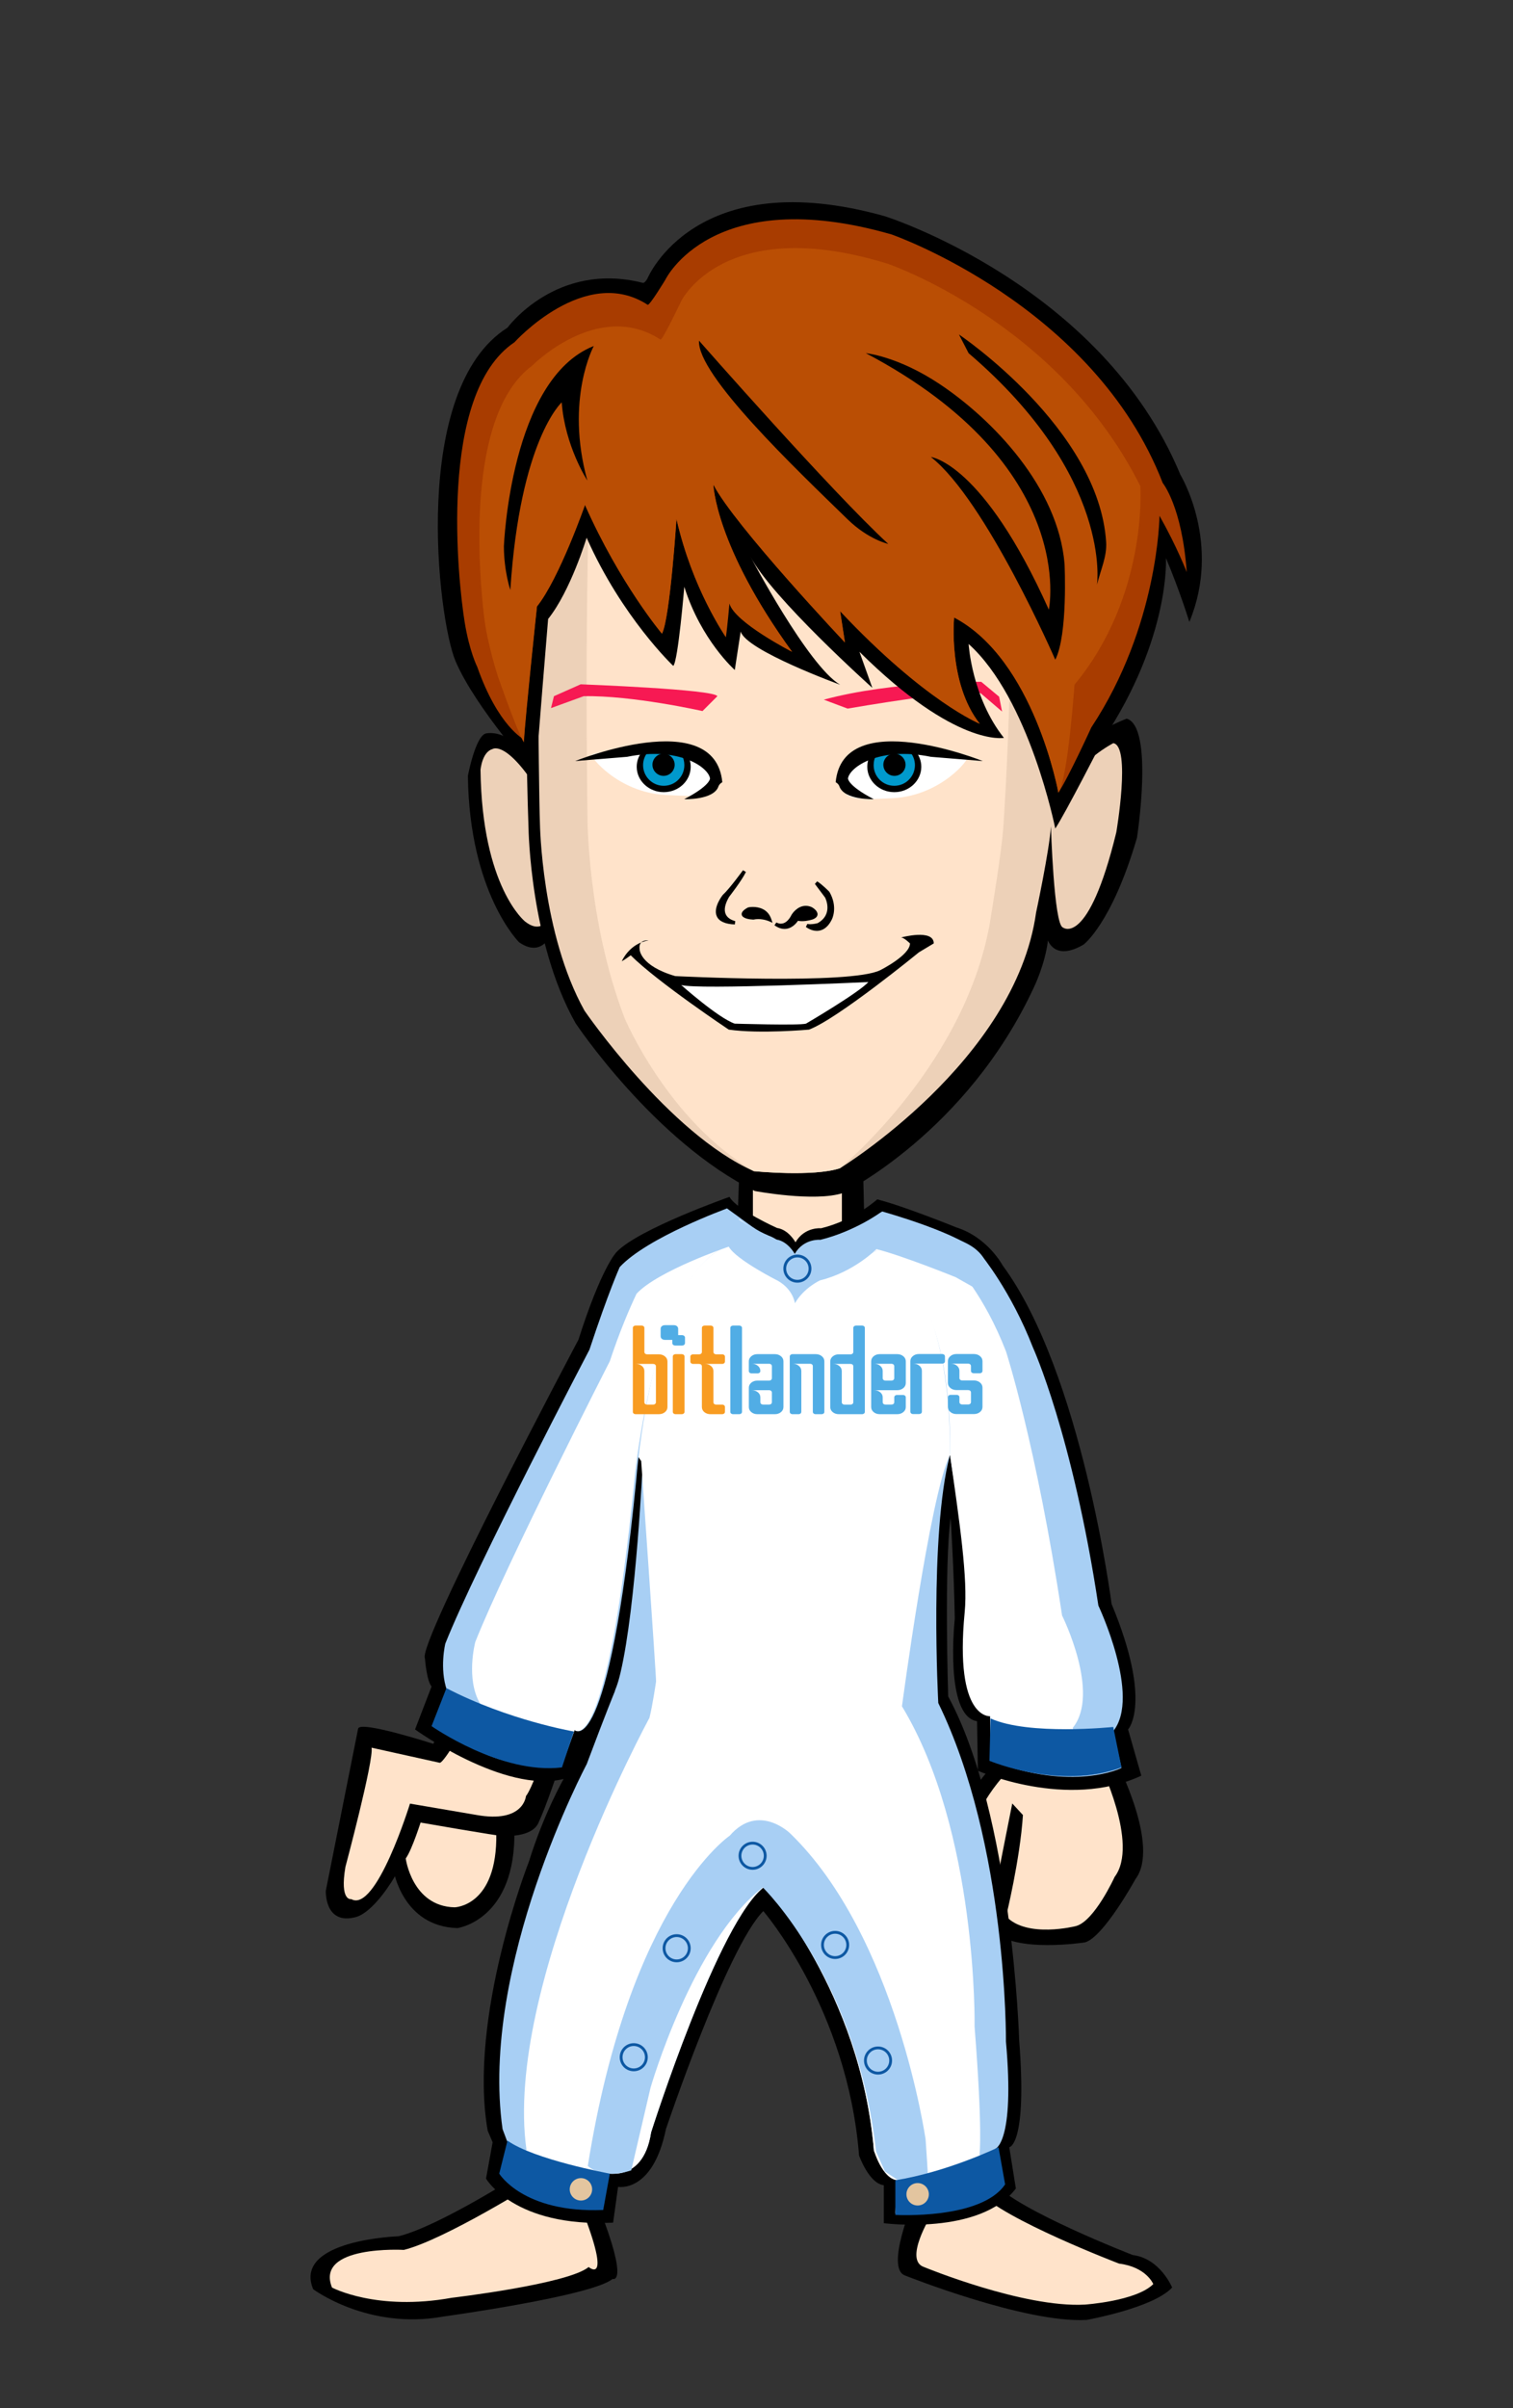 <?xml version="1.0" encoding="utf-8"?><!DOCTYPE svg PUBLIC "-//W3C//DTD SVG 1.1//EN" "http://www.w3.org/Graphics/SVG/1.1/DTD/svg11.dtd"><svg version="1.1" id="Layer_1" xmlns="http://www.w3.org/2000/svg" xmlns:xlink="http://www.w3.org/1999/xlink" x="0px" y="0px"  width="220px" height="350px" viewBox="0 0 220 350" enable-background="new 0 0 220 350" xml:space="preserve"><rect x="0" y="0" width="220" height="350" fill="#333333" stroke="none"/><g xmlns="http://www.w3.org/2000/svg" transform="translate(0, 60)" id="FullBodyTranslator"><g id='palm'><g id="Palm">
	<path d="M60.195,204.737c0,0-1.771,5.541-2.971,7.102c0,0,1.301,8.159,9.291,8.389c0,0,8.568-1.139,8.278-14.379L60.195,204.737z"
		/>
	<path fill="#FFE3CA" d="M61.314,204.397c0,0-1.39,4.461-2.319,5.711c0,0,0.909,6.949,7.101,7.1c0,0,6.239-0.1,6.069-10.74
		L61.314,204.397z"/>
</g></g><g xmlns="http://www.w3.org/2000/svg" transform="translate(-10,10)" id="HeldTranslator"><g id='held'></g></g><g id='body'><g id="MaleBody_x28_no_palm_x29__naked">
	<path d="M52.075,191.228l-4.7,23.57c0,0-0.221,5.021,4.33,3.84c3.15-0.818,7.75-8.209,9.051-13.818c0,0,12.09,2.109,12.359,2.021
		c0.09-0.029,4.16,0.311,5.17-1.891c2.09-4.58,6.779-18.12,16.619-58.341l-3.34-21.149c0,0-10.949,32.53-28.56,67.99
		C63.006,193.448,52.375,190.019,52.075,191.228z"/>
	<path d="M45.535,272.708c0,0,7.971,5.961,18.91,3.98c0,0,21.65-2.98,24.63-5.473c0,0,2.489,1-1.99-10.42
		c0,0,13.44-44.447,25.38-51.898c0,0,18.66,16.391,20.4,50.898c0,0-4.23,9.932-1.24,10.932c0,0,17.41,6.949,26.37,6.449
		c0,0,9.7-1.729,12.44-4.711c0,0-1.74-4.229-5.723-4.72c0,0-16.67-6.46-20.148-10.431c0,0,4.221-41.971-9.709-68.541
		c0,0-1.99-32.028,1-40.97c0,0,10.699-17.629,5.22-25.58c0,0-9.2-4.469-15.671-5.959l-0.25-6.949l-17.67,1.488l-0.239,6.451
		c0,0-12.44,5.219-15.431,7.699c0,0-3.229,16.391,2.24,25.33c0,0-1.99,26.319-0.5,34.771c0,0-11.689,13.409-17.66,70.771
		c0,0-11.949,7.698-17.92,9.188C57.975,265.019,42.555,265.509,45.535,272.708z"/>
	<path d="M107.484,106.089v10.931l-7.959,3.72c0,0,19.91,13.159,32.84-1.49l-6.711-2.729l-0.25-10.43L107.484,106.089
		L107.484,106.089z"/>
	<path fill="#FFD3A8" d="M109.725,114.777v3.971l-8.207,2.979c0,0,16.418,13.91,29.358-0.738l-7.96-0.5L109.725,114.777z"/>
	<path fill="#FFE3CA" d="M96.995,133.498c-1.851,8.24-17.239,63.37-20.521,67.55c0,0-0.3,3.99-7.229,2.73l-9.63-1.641
		c0,0-4.91,15.93-8.54,13.881c0,0-1.7,0.379-0.851-4.67c0,0,4.18-15.66,3.801-17.342l9.93,2.199c0,0,0.77,0.17,5.29-8.602
		c5.649-12.729,19.8-49.479,23.81-61.159c0,0,1.141-0.199,2.49,0.25C96.395,126.979,97.436,131.548,96.995,133.498z"/>
	<path d="M144.064,125.958c0,0,13.181,23.83,18.301,70.12c0,0,6.35,12.239,2.75,17.011c0,0-4.67,8.51-7.37,9.219
		c0,0-10.229,1.58-13.271-1.658c0,0-0.879-0.859-1.279-2.569c0,0-5.971-5.34-4.36-12.659c0,0,2.41-6.551,7.3-10.431
		c0,0,1.66-21.36-9.039-54.881C137.096,140.107,136.245,111.468,144.064,125.958z"/>
	<path fill="#FFE3CA" d="M149.645,145.229c0.041,0.09,1.092,4.221,1.131,4.319c0,0,3.812,7.5,9.07,46.711
		c0,0,5.84,11.76,2.229,16.529c0,0-2.94,6.449-5.64,7.15c0,0-7.11,1.818-10.143-1.42c0,0,2.03-8.23,2.45-14.723l-1.552-1.68
		c0,0-1.721,8.6-2.631,13.357c0,0-5.729-3.6-3.379-9.51c0,0,2.109-6.1,7.01-9.979c0,0,2.182-18.569-6.789-48.88
		c0,0-2.069-7-5.551-11.972c-4.979-11.42,0.09-11.739,3.979-9.93C143.564,126.948,147.195,140.52,149.645,145.229z"/>
	<path fill="#FFE3CA" d="M48.275,272.468c0,0,6.47,3.471,17.42,1.49c0,0,16.91-1.99,19.9-4.471c0,0,3.479,2.979-1-8.449
		c0,0,14.93-48.17,27.868-56.119c0,0,23.392,21.859,22.892,57.119c0,0-3.979,6.449-1,7.449c0,0,14.431,5.961,23.391,5.461
		c0,0,7.47-0.5,9.949-2.98c0,0-0.989-2.479-4.971-2.979c0,0-16.92-6.461-20.398-10.432c0,0,3.979-41.72-9.46-68.539
		c0,0-2.24-34.761,0.75-43.7c0,0,12.188-13.91,6.72-21.852c0,0-11.449-4.97-17.92-6.459v-9.931h-12.939v10.431
		c0,0-13.181,5.459-16.17,7.939c0,0-2.979,13.66,2.49,22.6c0,0-1.74,28.562-0.25,37c0,0-12.439,16.642-17.41,71.021
		c0,0-13.438,8.439-19.41,9.931C58.725,266.998,45.785,266.259,48.275,272.468z"/>
</g></g><g id='underwear'><g id="Underwear_default">
	<path fill="#EEEEEC" stroke="#000000" d="M94.375,183.761l-0.125,2.5l-3,5.605l17.24,17.302l3.871-2.532l2.854,2.168
		c0,0,7.264-7.012,11.426-9.728c4.159-2.716,8.905-4.873,8.905-4.873l-2.019-4.537l-0.336-2.856c0,0-11.375,0.076-19.408-0.299
		C105.749,186.136,94.375,183.761,94.375,183.761z"/>
	<polygon fill="#FCAF3E" points="106.419,188.966 107.465,192.249 105.318,194.739 108.805,195.032 110.755,197.963 
		111.861,194.854 115.216,194.177 112.415,191.968 112.538,188.618 109.697,190.358 	"/>
	<polygon fill="#FCAF3E" points="95.529,187.405 96.081,189.134 94.951,190.442 96.786,190.599 97.812,192.142 98.396,190.504 
		100.161,190.147 98.686,188.983 98.75,187.222 97.254,188.138 	"/>
	<polygon fill="#FCAF3E" points="123.955,191.302 124.333,192.489 123.557,193.392 124.818,193.497 125.523,194.558 
		125.925,193.433 127.139,193.187 126.125,192.388 126.169,191.176 125.141,191.806 	"/>
	<polygon fill="#FCAF3E" points="116.716,191.325 117.039,192.34 116.376,193.108 117.453,193.2 118.057,194.104 118.398,193.146 
		119.436,192.937 118.568,192.252 118.607,191.218 117.729,191.756 	"/>
	<polygon fill="#FCAF3E" points="103.757,196.205 104.075,197.206 103.422,197.964 104.484,198.054 105.077,198.944 
		105.416,197.999 106.438,197.792 105.584,197.12 105.621,196.101 104.755,196.63 	"/>
	<polygon fill="#FCAF3E" points="102.25,187.328 102.568,188.329 101.915,189.087 102.977,189.177 103.57,190.067 103.909,189.122 
		104.93,188.915 104.077,188.243 104.113,187.224 103.248,187.753 	"/>
	<polygon fill="#FCAF3E" points="128.35,187.487 128.814,188.95 127.859,190.058 129.412,190.188 130.277,191.49 130.773,190.108 
		132.264,189.806 131.02,188.824 131.072,187.335 129.809,188.108 	"/>
	<polygon fill="#FCAF3E" points="114.029,198.558 114.264,199.291 113.784,199.847 114.562,199.912 114.997,200.565 
		115.245,199.872 115.993,199.722 115.368,199.228 115.396,198.479 114.762,198.869 	"/>
	<polygon fill="#FCAF3E" points="122.578,187.681 122.812,188.414 122.333,188.97 123.111,189.035 123.546,189.688 123.794,188.995 
		124.542,188.844 123.917,188.351 123.943,187.604 123.311,187.992 	"/>
	<polygon fill="#FCAF3E" points="100.248,193.808 100.488,194.56 99.996,195.13 100.795,195.196 101.242,195.868 101.496,195.155 
		102.264,195.001 101.621,194.495 101.648,193.728 100.999,194.128 	"/>
	<polygon fill="#FCAF3E" points="117.854,187.655 118.093,188.408 117.602,188.979 118.398,189.045 118.848,189.717 
		119.102,189.004 119.868,188.851 119.227,188.343 119.254,187.575 118.604,187.976 	"/>
	<polygon fill="#FCAF3E" points="107.422,199.513 108.009,201.356 106.805,202.754 108.762,202.919 109.857,204.563 
		110.479,202.815 112.361,202.438 110.787,201.196 110.857,199.317 109.262,200.297 	"/>
	<polygon fill="#FCAF3E" points="118.218,195.095 118.805,196.938 117.602,198.336 119.559,198.501 120.652,200.146 
		121.275,198.397 123.157,198.021 121.583,196.778 121.654,194.899 120.059,195.879 	"/>
</g></g><g id='socks'></g><g id='shoes'></g><g id='bottom'></g><g id='top'><polygon fill-rule="evenodd" clip-rule="evenodd" fill="#F3DCAA" points="116.512,175.035 114.502,175.605 117.801,178.955 
		118.012,176.314 	"/>
	<path fill-rule="evenodd" clip-rule="evenodd" d="M70.672,256.635c0,0,4.08,7.12,18.479,6.4l0.72-5.2c0,0,5.041,0.96,6.961-8.399
		c0,0,8.879-26.4,14.16-31.681c0,0,12.239,14.16,13.92,35.521c0,0,1.439,4.08,3.6,4.32v5.52c0,0,14,1.84,19.199-5.04l-0.959-6
		c0,0,2.64-0.24,1.439-15.601c0,0-0.96-32.64-10.32-49.92c0,0-0.6-19.199,0.36-25.92c0,0,0.479,7.44,0.601,14.641
		c0,0-1.561,14.16,3.239,14.88l0.12,7.2c0,0,12.96,5.76,23.76,0.72l-1.92-6.72c0,0,3.6-3.84-2.4-18.24c0,0-4.319-33.6-15.84-49.2
		c0,0-2.16-4.08-6.72-5.521c0,0-7.68-3.119-11.521-4.08c0,0-3.239,3-8.159,4.201c0,0-2.399-0.24-3.72,2.039c0,0-1-1.84-2.68-2.08
		c0,0-5.841-2.6-6.921-4.52c0,0-13.319,4.68-16.44,8.04c0,0-2.159,2.16-5.52,12.72c0,0-23.52,44.28-22.32,46.32
		c0,0,0.24,3.24,0.961,4.08l-2.4,6.24c0,0,12.96,9.359,21.6,7.199c0,0-2.88,5.041-5.039,12c0,0-8.881,22.561-6,39.121l0.719,1.68
		L70.672,256.635z"/>
	<path fill-rule="evenodd" clip-rule="evenodd" fill="#A8CFF4" d="M73.551,255.314c0,0,2.4,4.92,13.32,5.521l0.36-5.399
		c0,0,6.24,2.399,7.44-5.521c0,0,9.84-30.96,16.56-35.76c0,0,13.92,15.36,15.84,38.399c0,0,1.8,4.08,3.96,4.32v4.32
		c0,0,9,1.8,14.28-3.721l-0.601-5.16c0,0,2.881-0.84,1.561-15.6c0,0,0.24-28.56-9.84-49.199c0,0-1.32-24.48,1.68-36
		c0,0,15.84-8.281,5.16-26.281c0,0-1.68-3.119-5.16-5.399c0,0-6.24-2.64-10.08-3.601c0,0,0,1.761-6.48,3.841
		c0,0-3.959,0.239-6.239,4.08c-0.08,0.14,0-0.021-0.399-0.08c0,0-0.32-1.8-3.32-3.88c0,0-4.68-2.52-5.76-4.44
		c0,0-11.16,5.16-14.281,8.521c0,0-1.079,1.92-4.439,12.479c0,0,0.84,4.56,6.36,15.601c0,0-0.96,21-3.24,30.72
		c-0.479,2.04-0.78,2.42-0.84,2.76c0,0-1.2,2.88-4.08,10.56c0,0-15.601,29.281-12.24,53.041l0.72,1.92L73.551,255.314z"/>
	<path fill-rule="evenodd" clip-rule="evenodd" fill="#FFFFFF" d="M73.672,254.955c0,0,2.64,5.76,13.68,5.279v-4.559
		c0,0,6.12,2.159,7.32-5.761c0,0,9.84-30.96,16.56-35.76c0,0,13.92,15.36,15.84,38.399c0,0,1.2,4.08,3.36,4.32l-0.24,4.801
		c0,0,8.4,0.719,13.2-3.601l-0.96-5.04c0,0,0.48-3.12-0.721-18.48c0,0,0.48-28.32-10.56-46.56c0,0,4.08-30.72,6.96-36.479
		c0,0,16.2-11.041,4.68-26.641c0,0-1.56-3.12-4.68-5.04c0,0-5.52-2.04-9.359-3c0,0-0.48,1.56-7.201,3.72c0,0-3.239,0.36-6.239,3.601
		c-0.11,0.12,0-0.021-0.399-0.08c0,0-0.92-1.56-3.92-3.64c0,0-2.521-1.681-5.521-3.961c0,0-10.8,4.561-13.921,7.92
		c0,0-1.079,1.08-4.439,11.641c0,0-2.88,3.48,6.12,16.32c0,0,2.22,31.699,2.16,32.039c0,0-0.479,3.36-0.96,5.281
		c0,0-21.24,39-17.881,62.76l-1.92,2.039L73.672,254.955z"/>
	<path fill-rule="evenodd" clip-rule="evenodd" fill="#A8CFF4" d="M114.832,122.715c-0.721-2.4-3.041-3.119-3.041-3.119
		c-2.08-0.881-2.26-1.24-6.08-3.961c0,0-11.6,4.2-15.6,8.521c0,0-1.6,3.521-4.4,12c0,0-16.479,31.44-20.959,42.72
		c0,0-0.881,3.6,0.24,6.801l-2.121,5.199c0,0,9.601,6.48,18.76,5.92l1.92-5.359c0,0,4.881,4.959,8.961-36.32
		c0,0,2.08-30,13.439-34.08c0,0,3.94,3.88,9.041,3.279C115.312,124.275,115.021,123.355,114.832,122.715z"/>
	<path fill-rule="evenodd" clip-rule="evenodd" fill="#FFFFFF" d="M113.512,120.915c-1.32-1.56-2.76-1.2-6-3.72
		c0,0-9.08,2.88-13.08,7.199c0,0-2.96,4.961-5.76,13.44c0,0-15.08,29.521-19.561,40.8c0,0-1.439,5.4,0.721,9l-2.521,5.521
		c0,0,5.28,4.079,14.319,3.64l1.92-5.359c0,0,4.641,4.72,8.721-36.561c0,0,2.88-30.12,13.68-33.84c0,0,3.94,3.88,9.041,3.279
		C115.312,124.275,114.992,122.665,113.512,120.915z"/>
	<path fill-rule="evenodd" clip-rule="evenodd" fill="#A8CFF4" d="M115.642,123.195c1.11-2.641,4.71-3.12,4.71-3.12
		c2-0.72,4.1-1.28,7.92-4c0,0,11.88,3.28,14.4,6.319c0,0,4.32,5.201,7.52,13.44c0,0,5.76,12.64,9.52,37.521
		c0,0,6.24,13.199,2.16,18.24l1.2,5.359c0,0-6.96,3.52-18.96-1.04l-0.16-6.56c0,0-4.479,0.16-2.959-15.521
		c0.469-4.86-1.441-12.479-2.881-22.56c0,0,0.87-22.961-9.84-30c0,0-5.76,4-13.12,2.959
		C114.832,124.186,115.381,123.814,115.642,123.195z"/>
	<path fill-rule="evenodd" clip-rule="evenodd" fill="#FFFFFF" d="M115.642,123.195c1.11-2.641,4.71-3.12,4.71-3.12
		c2-0.72,1.92-0.12,5.76-2.399c0,0,9.12,2.639,12.96,6.359c0,0,4,4.12,7.2,12.359c0,0,4.4,13.521,8.16,38.4
		c0,0,5.64,11.28,1.561,16.32l1.079,6.84c0,0-2.64,0.96-12.96-2.04l-0.119-6.479c0,0-5.24,0.56-3.721-15.121
		c0.471-4.859-0.721-12.959-2.16-23.039c0,0,1.2-23.521-10.68-29.521c0,0-4.92,3.521-12.28,2.479
		C114.832,124.186,115.381,123.814,115.642,123.195z"/>
	<path fill-rule="evenodd" clip-rule="evenodd" fill="#A8CFF4" d="M106.111,206.795c0,0-14.55,9.74-20.64,48c0,0,2,2.08,6.319,0.641
		l2.801-12c0,0,6.119-21.211,16.32-29.121c0,0,13.6,13.121,16.479,38.4l1.28,2.881l1.92,1.279c0,0,3.959,0.32,4.32-0.641
		c0.039-0.109-0.32-5.279-0.32-5.279s-4.2-29.48-19.68-44.48C114.912,206.475,110.3,201.94,106.111,206.795z"/>
	<path fill-rule="evenodd" clip-rule="evenodd" fill="#0D58A3" d="M107.392,209.715c0-1.13,0.909-2.039,2.04-2.039
		c1.13,0,2.04,0.909,2.04,2.039c0,1.131-0.91,2.04-2.04,2.04C108.301,211.755,107.392,210.846,107.392,209.715z"/>
	<circle fill-rule="evenodd" clip-rule="evenodd" fill="#A8CFF4" cx="109.431" cy="209.715" r="1.63"/>
	<path fill-rule="evenodd" clip-rule="evenodd" fill="#0D58A3" d="M125.631,239.475c0-1.129,0.91-2.039,2.041-2.039
		c1.129,0,2.039,0.91,2.039,2.039c0,1.131-0.91,2.041-2.039,2.041C126.541,241.516,125.631,240.605,125.631,239.475z"/>
	<circle fill-rule="evenodd" clip-rule="evenodd" fill="#A8CFF4" cx="127.671" cy="239.475" r="1.63"/>
	<path fill-rule="evenodd" clip-rule="evenodd" fill="#0D58A3" d="M119.392,222.676c0-1.131,0.909-2.041,2.04-2.041
		c1.13,0,2.04,0.91,2.04,2.041c0,1.129-0.91,2.039-2.04,2.039C120.301,224.715,119.392,223.805,119.392,222.676z"/>
	<circle fill-rule="evenodd" clip-rule="evenodd" fill="#A8CFF4" cx="121.431" cy="222.676" r="1.63"/>
	<path fill-rule="evenodd" clip-rule="evenodd" fill="#0D58A3" d="M96.352,223.155c0-1.13,0.91-2.04,2.04-2.04s2.04,0.91,2.04,2.04
		s-0.91,2.04-2.04,2.04S96.352,224.285,96.352,223.155z"/>
	<circle fill-rule="evenodd" clip-rule="evenodd" fill="#A8CFF4" cx="98.392" cy="223.155" r="1.63"/>
	<path fill-rule="evenodd" clip-rule="evenodd" fill="#0D58A3" d="M90.111,238.995c0-1.13,0.91-2.04,2.04-2.04s2.04,0.91,2.04,2.04
		s-0.91,2.04-2.04,2.04S90.111,240.125,90.111,238.995z"/>
	<circle fill-rule="evenodd" clip-rule="evenodd" fill="#A8CFF4" cx="92.151" cy="238.995" r="1.63"/>
	<path fill-rule="evenodd" clip-rule="evenodd" fill="#0D58A3" d="M64.912,185.355l-2.16,5.52c0,0,10.08,7.08,18.959,6l1.74-5.22
		C83.451,191.655,73.912,190.035,64.912,185.355z"/>
	<path fill-rule="evenodd" clip-rule="evenodd" fill="#0D58A3" d="M144.031,189.755l-0.16,6.16c0,0,10.32,4.319,19.2,0.96l-1.2-5.88
		C161.871,190.995,149.551,192.275,144.031,189.755z"/>
	<path fill-rule="evenodd" clip-rule="evenodd" fill="#0D58A3" d="M73.791,251.115l-1.199,4.8c0,0,3.479,5.761,15.119,5.28
		l0.961-5.28C88.672,255.915,77.631,253.875,73.791,251.115z"/>
	<path fill-rule="evenodd" clip-rule="evenodd" fill="#0D58A3" d="M82.432,258.195c0-1.131,0.91-2.04,2.04-2.04
		s2.04,0.909,2.04,2.04c0,1.13-0.91,2.039-2.04,2.039S82.432,259.325,82.432,258.195z"/>
	<circle fill-rule="evenodd" clip-rule="evenodd" fill="#E3C59F" cx="84.472" cy="258.195" r="1.63"/>
	<path fill-rule="evenodd" clip-rule="evenodd" fill="#0D58A3" d="M130.191,256.875v5.04c0,0,12.48,0.72,15.96-4.44l-0.96-5.399
		C145.191,252.075,137.752,255.676,130.191,256.875z"/>
	<path fill-rule="evenodd" clip-rule="evenodd" fill="#0D58A3" d="M131.392,258.915c0-1.13,0.909-2.04,2.04-2.04
		c1.13,0,2.04,0.91,2.04,2.04s-0.91,2.04-2.04,2.04C132.301,260.955,131.392,260.045,131.392,258.915z"/>
	<circle fill-rule="evenodd" clip-rule="evenodd" fill="#E3C59F" cx="133.431" cy="258.915" r="1.63"/>
	<g>
		<path fill="#A8CFF4" d="M92.558,128.029c3.121-3.36,13.404-6.842,13.404-6.842c1.08,1.92,7.189,4.982,7.189,4.982
			c2.222,1.293,2.433,3.247,2.433,3.247c1.32-2.279,3.667-3.334,3.667-3.334c4.92-1.201,8.19-4.536,8.19-4.536
			c3.841,0.961,11.521,4.08,11.521,4.08c3.667,2.068,3.667,2.068,3.667,2.068l0.918-3.314c0,0-0.025-2.866-4.585-4.307
			c0,0-7.09-2.879-10.931-3.84c0,0-3.829,2.76-8.749,3.961c0,0-2.399-0.24-3.72,2.039c0,0-1-1.84-2.68-2.08
			c0,0-6.092-2.6-7.172-4.52c0,0-11.426,6.062-12.984,7.115S92.558,128.029,92.558,128.029z"/>
	</g>
	<path fill-rule="evenodd" clip-rule="evenodd" fill="#0D58A3" d="M113.905,124.38c0-1.13,0.909-2.039,2.04-2.039
		c1.13,0,2.04,0.909,2.04,2.039c0,1.131-0.91,2.04-2.04,2.04C114.814,126.42,113.905,125.511,113.905,124.38z"/>
	<circle fill-rule="evenodd" clip-rule="evenodd" fill="#A8CFF4" cx="115.945" cy="124.38" r="1.63"/>
	<g id="layer1_5_" transform="translate(-16,-423.362)">
		<path id="path3055_3_" fill="#F89C22" d="M111.376,561.94c0-0.107-0.042-0.188-0.121-0.253c-0.073-0.066-0.176-0.095-0.3-0.095
			h-2.517c0.357,0,0.655,0.097,0.897,0.298c0.241,0.2,0.36,0.448,0.36,0.745v4.523c0,0.105,0.039,0.188,0.116,0.252
			c0.078,0.064,0.179,0.098,0.302,0.098h0.841c0.124,0,0.227-0.033,0.3-0.098c0.079-0.063,0.121-0.146,0.121-0.252V561.94
			L111.376,561.94z M111.793,560.198c0.356,0,0.657,0.101,0.896,0.301c0.24,0.196,0.362,0.447,0.362,0.742v6.616
			c0,0.295-0.122,0.543-0.362,0.743c-0.239,0.199-0.54,0.3-0.896,0.3h-3.354c-0.125,0-0.227-0.033-0.301-0.097
			c-0.082-0.064-0.118-0.148-0.118-0.252v-12.183c0-0.104,0.036-0.188,0.118-0.252c0.074-0.064,0.176-0.098,0.301-0.098h0.839
			c0.123,0,0.225,0.033,0.303,0.098c0.076,0.064,0.116,0.147,0.116,0.252v3.479c0,0.104,0.039,0.188,0.116,0.255
			c0.078,0.062,0.179,0.095,0.302,0.095H111.793"/>
		<path id="path3057_3_" fill="#F89C22" d="M114.255,560.173c-0.126,0-0.228,0.034-0.307,0.099
			c-0.078,0.066-0.118,0.151-0.118,0.254v8.026c0,0.104,0.04,0.188,0.118,0.252c0.079,0.063,0.181,0.097,0.307,0.097h0.85
			c0.128,0,0.229-0.033,0.311-0.097c0.077-0.064,0.117-0.148,0.117-0.252v-8.026c0-0.103-0.04-0.188-0.117-0.254
			c-0.081-0.064-0.183-0.099-0.311-0.099H114.255"/>
		<path id="path3059_3_" fill="#F89C22" d="M119.316,556.019c0.125,0,0.228,0.033,0.303,0.098c0.079,0.064,0.118,0.147,0.118,0.252
			v3.479c0,0.104,0.04,0.188,0.116,0.255c0.076,0.062,0.177,0.095,0.303,0.095h0.837c0.127,0,0.226,0.033,0.304,0.098
			c0.078,0.063,0.116,0.146,0.116,0.249v0.696c0,0.104-0.038,0.187-0.116,0.252c-0.078,0.064-0.177,0.1-0.304,0.1h-2.515
			c0.355,0,0.656,0.097,0.897,0.298c0.238,0.2,0.361,0.448,0.361,0.745v4.523c0,0.105,0.04,0.188,0.116,0.252
			c0.076,0.064,0.177,0.098,0.303,0.098h0.837c0.127,0,0.226,0.033,0.304,0.097c0.078,0.064,0.116,0.145,0.116,0.252v0.694
			c0,0.104-0.038,0.188-0.116,0.252c-0.078,0.063-0.177,0.097-0.304,0.097h-1.677c-0.357,0-0.656-0.101-0.896-0.3
			c-0.241-0.2-0.359-0.448-0.359-0.743v-5.917c0-0.107-0.041-0.188-0.116-0.253c-0.079-0.066-0.18-0.095-0.307-0.095H116.8
			c-0.126,0-0.225-0.035-0.302-0.1c-0.079-0.065-0.116-0.147-0.116-0.252v-0.696c0-0.103,0.037-0.186,0.116-0.249
			c0.077-0.064,0.176-0.098,0.302-0.098h0.838c0.127,0,0.228-0.033,0.307-0.095c0.075-0.066,0.116-0.15,0.116-0.255v-3.479
			c0-0.104,0.037-0.188,0.114-0.252c0.079-0.064,0.179-0.098,0.304-0.098H119.316"/>
		<path id="path3061_3_" fill="#51ADE5" d="M123.469,556.019c0.127,0,0.229,0.033,0.306,0.098c0.081,0.064,0.119,0.147,0.119,0.252
			v12.183c0,0.104-0.038,0.188-0.119,0.252c-0.077,0.063-0.179,0.097-0.306,0.097h-0.851c-0.127,0-0.228-0.033-0.307-0.097
			c-0.08-0.064-0.119-0.148-0.119-0.252v-12.183c0-0.104,0.039-0.188,0.119-0.252c0.079-0.064,0.18-0.098,0.307-0.098H123.469"/>
		<path id="path3063_3_" fill="#51ADE5" d="M128.239,565.757c0-0.101-0.038-0.184-0.116-0.248c-0.076-0.065-0.178-0.099-0.302-0.099
			h-2.516c0.356,0,0.657,0.101,0.897,0.303c0.241,0.199,0.359,0.449,0.359,0.744v0.698c0,0.103,0.038,0.189,0.119,0.254
			c0.076,0.063,0.176,0.094,0.3,0.094h0.84c0.124,0,0.224-0.03,0.302-0.094c0.078-0.064,0.116-0.151,0.116-0.254V565.757z
			 M128.659,560.173c0.358,0,0.656,0.103,0.899,0.303c0.24,0.201,0.358,0.449,0.358,0.746v6.632c0,0.298-0.118,0.546-0.358,0.747
			c-0.243,0.199-0.541,0.3-0.899,0.3h-2.516c-0.356,0-0.657-0.101-0.896-0.3c-0.241-0.201-0.36-0.449-0.36-0.747v-2.792
			c0-0.298,0.119-0.546,0.36-0.746c0.239-0.202,0.54-0.299,0.896-0.299h1.678c0.124,0,0.224-0.032,0.302-0.1
			c0.078-0.066,0.116-0.147,0.116-0.251v-1.742c0-0.107-0.038-0.19-0.116-0.254c-0.078-0.064-0.178-0.099-0.302-0.099h-2.516
			c0.356,0,0.657,0.1,0.897,0.299c0.241,0.202,0.359,0.453,0.359,0.749c0,0.103-0.04,0.188-0.115,0.251
			c-0.078,0.064-0.179,0.099-0.304,0.099h-0.838c-0.125,0-0.227-0.034-0.303-0.099c-0.079-0.063-0.116-0.148-0.116-0.251v-1.397
			c0-0.297,0.119-0.545,0.36-0.746c0.239-0.2,0.54-0.303,0.896-0.303H128.659"/>
		<path id="path3065_3_" fill="#51ADE5" d="M135.87,568.552c0,0.104-0.037,0.188-0.114,0.252c-0.081,0.063-0.181,0.097-0.304,0.097
			h-0.839c-0.124,0-0.226-0.033-0.305-0.097c-0.076-0.064-0.117-0.148-0.117-0.252v-6.628c0-0.107-0.035-0.19-0.113-0.254
			c-0.077-0.064-0.182-0.099-0.304-0.099h-2.517c0.356,0,0.656,0.1,0.896,0.299c0.242,0.202,0.363,0.453,0.363,0.749v5.933
			c0,0.104-0.04,0.188-0.118,0.252c-0.076,0.063-0.178,0.097-0.301,0.097h-0.841c-0.125,0-0.227-0.033-0.304-0.097
			c-0.076-0.064-0.116-0.148-0.116-0.252v-8.026c0-0.103,0.04-0.188,0.116-0.254c0.077-0.064,0.179-0.099,0.304-0.099h3.354
			c0.359,0,0.656,0.103,0.898,0.303c0.24,0.201,0.359,0.449,0.359,0.746V568.552"/>
		<path id="path3067_3_" fill="#51ADE5" d="M140.075,561.94c0-0.107-0.038-0.188-0.115-0.253c-0.08-0.066-0.179-0.095-0.304-0.095
			h-2.515c0.356,0,0.654,0.097,0.896,0.298c0.241,0.2,0.363,0.448,0.363,0.745v4.523c0,0.105,0.038,0.188,0.116,0.252
			c0.076,0.064,0.176,0.098,0.303,0.098h0.837c0.125,0,0.224-0.033,0.304-0.098c0.077-0.063,0.115-0.146,0.115-0.252V561.94
			L140.075,561.94z M141.335,556.019c0.126,0,0.222,0.033,0.304,0.098c0.077,0.064,0.113,0.147,0.113,0.252v12.183
			c0,0.104-0.036,0.188-0.113,0.252c-0.082,0.063-0.178,0.097-0.304,0.097h-3.355c-0.358,0-0.655-0.101-0.897-0.3
			c-0.239-0.2-0.36-0.448-0.36-0.743v-6.616c0-0.295,0.121-0.546,0.36-0.742c0.242-0.2,0.539-0.301,0.897-0.301h1.677
			c0.125,0,0.224-0.033,0.304-0.095c0.076-0.066,0.115-0.15,0.115-0.255v-3.479c0-0.104,0.041-0.188,0.117-0.252
			c0.078-0.064,0.179-0.098,0.304-0.098H141.335"/>
		<path id="path3069_3_" fill="#51ADE5" d="M146.03,561.924c0-0.107-0.042-0.19-0.119-0.254c-0.073-0.064-0.179-0.099-0.302-0.099
			h-2.518c0.357,0,0.658,0.1,0.897,0.299c0.242,0.202,0.362,0.453,0.362,0.749v1.047c0,0.104,0.038,0.187,0.118,0.251
			c0.075,0.067,0.176,0.1,0.301,0.1h0.839c0.123,0,0.229-0.032,0.302-0.1c0.077-0.064,0.119-0.147,0.119-0.251V561.924
			L146.03,561.924z M147.707,564.363c0,0.299-0.121,0.548-0.362,0.748c-0.242,0.199-0.54,0.299-0.896,0.299h-3.356
			c0.357,0,0.658,0.101,0.897,0.303c0.242,0.199,0.362,0.449,0.362,0.744v0.698c0,0.103,0.038,0.189,0.118,0.254
			c0.075,0.063,0.176,0.094,0.301,0.094h0.839c0.123,0,0.229-0.03,0.302-0.094c0.077-0.064,0.119-0.151,0.119-0.254v-0.698
			c0-0.104,0.037-0.186,0.115-0.251s0.18-0.1,0.303-0.1h0.837c0.126,0,0.227,0.034,0.307,0.1c0.076,0.065,0.113,0.147,0.113,0.251
			v1.396c0,0.298-0.119,0.546-0.36,0.747c-0.242,0.199-0.54,0.3-0.896,0.3h-2.518c-0.356,0-0.653-0.101-0.897-0.3
			c-0.24-0.201-0.359-0.449-0.359-0.747v-6.632c0-0.297,0.119-0.545,0.359-0.746c0.244-0.2,0.541-0.303,0.897-0.303h2.518
			c0.356,0,0.654,0.103,0.896,0.303c0.241,0.201,0.362,0.449,0.362,0.746V564.363"/>
		<path id="path3071_3_" fill="#51ADE5" d="M148.79,568.882c-0.122,0-0.226-0.03-0.302-0.098c-0.076-0.063-0.117-0.148-0.117-0.25
			v-7.331c0-0.298,0.12-0.548,0.362-0.746c0.24-0.2,0.538-0.302,0.897-0.302h3.351c0.126,0,0.228,0.033,0.304,0.098
			c0.077,0.063,0.119,0.148,0.119,0.252v0.698c0,0.103-0.042,0.189-0.119,0.255c-0.076,0.063-0.178,0.093-0.304,0.093h-4.191
			c0.359,0,0.656,0.102,0.896,0.303c0.242,0.201,0.364,0.451,0.364,0.745v5.936c0,0.102-0.04,0.187-0.118,0.25
			c-0.079,0.067-0.18,0.098-0.301,0.098H148.79"/>
		<path id="path3073_3_" fill="#51ADE5" d="M157.601,560.155c0.36,0,0.658,0.102,0.898,0.302c0.243,0.198,0.362,0.448,0.362,0.746
			v1.396c0,0.105-0.039,0.19-0.115,0.254c-0.08,0.064-0.18,0.097-0.304,0.097h-0.842c-0.121,0-0.221-0.032-0.301-0.097
			c-0.076-0.063-0.117-0.148-0.117-0.254v-0.696c0-0.104-0.039-0.188-0.116-0.253c-0.077-0.063-0.178-0.099-0.303-0.099h-2.514
			c0.356,0,0.655,0.102,0.895,0.303c0.241,0.201,0.36,0.451,0.36,0.745v1.049c0,0.103,0.04,0.187,0.121,0.251
			c0.074,0.062,0.177,0.097,0.299,0.097h1.676c0.36,0,0.658,0.101,0.898,0.301c0.243,0.2,0.362,0.45,0.362,0.746v2.791
			c0,0.299-0.119,0.549-0.362,0.751c-0.24,0.198-0.538,0.298-0.898,0.298h-2.512c-0.362,0-0.658-0.1-0.897-0.298
			c-0.243-0.202-0.363-0.452-0.363-0.751v-1.395c0-0.105,0.039-0.188,0.117-0.251c0.077-0.065,0.18-0.099,0.305-0.099h0.839
			c0.121,0,0.223,0.033,0.302,0.099c0.079,0.063,0.114,0.146,0.114,0.251v0.699c0,0.103,0.04,0.186,0.121,0.25
			c0.074,0.066,0.177,0.099,0.299,0.099h0.839c0.125,0,0.226-0.032,0.303-0.099c0.077-0.064,0.116-0.147,0.116-0.25v-1.396
			c0-0.104-0.039-0.186-0.116-0.254c-0.077-0.063-0.178-0.095-0.303-0.095h-1.675c-0.362,0-0.658-0.101-0.897-0.302
			c-0.243-0.2-0.363-0.447-0.363-0.745v-3.143c0-0.298,0.12-0.548,0.363-0.746c0.239-0.2,0.535-0.302,0.897-0.302H157.601"/>
		<path id="path3075_3_" fill="#51ADE5" d="M115.141,557.406c0.137,0,0.247,0.033,0.335,0.105c0.084,0.067,0.128,0.16,0.128,0.273
			v0.762c0,0.115-0.044,0.207-0.128,0.276c-0.088,0.068-0.198,0.104-0.335,0.104h-0.92c-0.137,0-0.25-0.036-0.335-0.104
			c-0.086-0.069-0.128-0.161-0.128-0.276v-0.762c0-0.113,0.042-0.206,0.128-0.273c0.085-0.072,0.198-0.105,0.335-0.105H115.141"/>
		<path id="path3077_3_" fill="#51ADE5" d="M112.695,555.961c-0.188,0-0.342,0.049-0.46,0.148c-0.117,0.099-0.176,0.228-0.176,0.385
			v1.067c0,0.161,0.059,0.29,0.176,0.388c0.118,0.102,0.271,0.148,0.46,0.148h1.275c0.192,0,0.344-0.047,0.465-0.148
			c0.115-0.098,0.175-0.227,0.175-0.388v-1.067c0-0.157-0.06-0.286-0.175-0.385c-0.121-0.1-0.272-0.148-0.465-0.148H112.695"/>
	</g></g><g id='necklace'></g><g id='bracelet'></g><g xmlns="http://www.w3.org/2000/svg" transform="translate(44,-29) scale(1.8)" id="HeadTranslator"><g id='face'><path fill-rule="evenodd" clip-rule="evenodd" d="M14.792,42.004c0,0,3.96-1.02,4.62,7.74l1.04,7.44c0,0-0.64,3.279-2.96,1.68
		c0,0-4.02-3.961-4.14-13.441C13.352,45.423,13.952,42.244,14.792,42.004z"/>
	<path fill-rule="evenodd" clip-rule="evenodd" fill="#edd1b8" d="M15.332,43.263c0,0,1.32-0.959,4.56,4.801l0.72,6.24
		c0,0-0.36,4.68-2.64,2.881c0,0-3.48-2.762-3.6-12.241C14.372,44.944,14.492,43.503,15.332,43.263z"/>
	<path fill-rule="evenodd" clip-rule="evenodd" d="M17.731,25.664c0,0,0.39,21.02,0.52,24.01c0,0,0.13,9.229,3.8,15.72
		c0,0,6.36,9.551,14.48,13.551c0,0,4.839,0.91,7.121,0.16c0,0,10-4.881,15.439-16.641c0,0,0.9-1.859,1.119-3.76
		c0,0,0.541,1.719,2.881,0.34c0,0,2.279-1.68,4.311-8.62c0,0,1.389-8.96-0.83-9.62c0,0-2.701,1.02-3.721,2.28
		c-0.129,0.16,2.52-12.3,1-18.85c0,0-2.68-16.49-23.799-15.53C40.052,8.704,17.972,10.624,17.731,25.664z"/>
	<path fill-rule="evenodd" clip-rule="evenodd" fill="#edd1b8" d="M18.932,25.744c0,0,0.12,20.64,0.24,23.52
		c0,0,0.12,8.88,3.6,15.12c0,0,6.8,9.92,13.68,12.959c0,0,4.8,0.48,6.96-0.238c0,0,14.16-8.641,15.84-20.641
		c0,0,1.08-5.04,1.199-6.96c0,0,0.24,7.919,0.961,8.159c0,0,2.039,1.68,4.32-7.679c0,0,1.199-6.96-0.24-7.201
		c0,0-2.641,1.32-4.561,4.32c0,0,3.48-16.08,1.439-22.32c0,0-0.479-14.16-21.839-14.88C40.532,9.904,19.412,11.584,18.932,25.744z"
		/>
	<path fill-rule="evenodd" clip-rule="evenodd" fill="#FFE3CA" d="M23.251,20.704c0,0-0.48,8.88-0.24,28.08c0,0,0,8.401,3,16.2
		c0,0,3.48,8.279,10.44,12.359c0,0,4.8,0.48,6.96-0.238c0,0,10.561-8.641,12.24-20.641c0,0,0.84-5.04,0.959-6.96
		c0,0,1.561-22.56-0.479-28.8c0,0-2.561-8-15.121-9.12C41.012,11.584,26.612,11.344,23.251,20.704z"/></g><g id='eyes'><g id="Eye07_x28_asia_x29_">
	<path fill-rule="evenodd" clip-rule="evenodd" fill="#FFFFFF" d="M53.667,43.972c-0.578-0.214-2.672-0.599-5.151-0.599
		c-1.711,0.085-2.363,0.311-3.144,0.642c-1.218,0.513-1.475,1.155-1.711,1.753c-0.277,1.582,0.974,1.635,4.084,1.454
		C51.604,46.997,53.87,44.047,53.667,43.972z"/>
	<path fill-rule="evenodd" clip-rule="evenodd" fill="#FFFFFF" d="M23.366,43.715c0.577-0.213,2.672-0.599,5.151-0.599
		c1.71,0.085,2.362,0.311,3.143,0.642c1.219,0.512,1.475,1.154,1.71,1.752c0.278,1.583-0.972,1.636-4.083,1.454
		C25.418,46.74,23.163,43.791,23.366,43.715z"/>
	<path fill-rule="evenodd" clip-rule="evenodd" d="M45.98,43.544c-0.233,0.332-0.363,0.716-0.363,1.144
		c0,1.134,0.974,2.052,2.182,2.052c1.196,0,2.18-0.918,2.18-2.052c0-0.492-0.192-0.952-0.502-1.305L45.98,43.544z"/>
	<path fill-rule="evenodd" clip-rule="evenodd" fill="#0099cc" d="M46.355,43.715c-0.149,0.246-0.225,0.534-0.225,0.844
		c0,0.92,0.737,1.667,1.668,1.667c0.919,0,1.667-0.747,1.667-1.667c0-0.437-0.171-0.834-0.448-1.132L46.355,43.715z"/>
	<path fill-rule="evenodd" clip-rule="evenodd" d="M48.707,44.527c0-0.491-0.406-0.897-0.897-0.897
		c-0.492,0-0.897,0.407-0.897,0.897c0,0.493,0.405,0.898,0.897,0.898C48.301,45.425,48.707,45.02,48.707,44.527z"/>
	<path fill-rule="evenodd" clip-rule="evenodd" d="M43.363,46.271c0.384,1.121,2.778,1.037,2.778,1.037
		c-2.138-1.112-2.083-1.679-2.083-1.679c0.127-0.897,2.511-2.597,6.701-1.742l4.189,0.342c0,0-11.288-4.532-11.886,1.709
		C43.063,45.938,43.288,46.045,43.363,46.271z"/>
	<path fill-rule="evenodd" clip-rule="evenodd" d="M30.987,43.544c0.235,0.332,0.364,0.716,0.364,1.144
		c0,1.134-0.973,2.052-2.181,2.052c-1.197,0-2.18-0.918-2.18-2.052c0-0.492,0.192-0.952,0.502-1.305L30.987,43.544z"/>
	<path fill-rule="evenodd" clip-rule="evenodd" fill="#0099cc" d="M30.613,43.715c0.149,0.246,0.225,0.534,0.225,0.844
		c0,0.92-0.738,1.667-1.667,1.667c-0.919,0-1.667-0.747-1.667-1.667c0-0.437,0.171-0.834,0.449-1.132L30.613,43.715z"/>
	<path fill-rule="evenodd" clip-rule="evenodd" d="M28.261,44.527c0-0.491,0.406-0.897,0.898-0.897s0.897,0.407,0.897,0.897
		c0,0.493-0.406,0.898-0.897,0.898S28.261,45.02,28.261,44.527z"/>
	<path fill-rule="evenodd" clip-rule="evenodd" d="M33.595,46.271c-0.374,1.121-2.768,1.037-2.768,1.037
		c2.138-1.112,2.084-1.679,2.084-1.679c-0.128-0.897-2.512-2.597-6.702-1.742l-4.19,0.342c0,0,11.287-4.532,11.885,1.709
		C33.905,45.938,33.68,46.045,33.595,46.271z"/>
</g></g><g id='features'><g id="Nose08_x28_asia_x29_">
	<path fill-rule="evenodd" clip-rule="evenodd" d="M37.672,57.16c-0.005-0.003-0.389-0.171-0.863-0.171
		c-0.137,0-0.271,0.015-0.396,0.042c-0.286-0.012-0.87-0.08-0.939-0.389c-0.057-0.251,0.257-0.457,0.497-0.589
		c0.04-0.014,0.186-0.045,0.399-0.045c0.434,0,1.203,0.127,1.49,0.979l0.101,0.3L37.672,57.16z"/>
	<path fill-rule="evenodd" clip-rule="evenodd" d="M36.383,56.895c0,0-1.488-0.09-0.345-0.72c0,0,1.312-0.266,1.69,0.858
		C37.729,57.033,37.077,56.741,36.383,56.895z"/>
	<path fill-rule="evenodd" clip-rule="evenodd" d="M38.931,57.784c-0.266,0-0.54-0.1-0.814-0.296l0.157-0.229
		c0.001,0.001,0.154,0.099,0.36,0.099c0.334,0,0.637-0.253,0.874-0.731c0.023-0.038,0.437-0.709,1.139-0.709
		c0.16,0,0.323,0.035,0.484,0.106c0.095,0.053,0.492,0.296,0.466,0.6c-0.016,0.172-0.154,0.305-0.412,0.397
		c-0.021,0.006-0.417,0.137-0.837,0.137c-0.12,0-0.232-0.01-0.332-0.031C39.881,57.329,39.51,57.784,38.931,57.784z"/>
	<path fill-rule="evenodd" clip-rule="evenodd" d="M38.199,57.377c0,0,0.823,0.543,1.434-0.688c0,0,0.558-0.925,1.444-0.538
		c0,0,0.819,0.468,0.06,0.739c0,0-0.688,0.229-1.185,0.076C39.952,56.966,39.302,58.165,38.199,57.377z"/>
	<path fill-rule="evenodd" clip-rule="evenodd" d="M34.918,57.423c-0.782-0.03-1.271-0.25-1.457-0.655
		c-0.324-0.71,0.448-1.688,0.481-1.729c0.557-0.511,1.622-1.98,1.632-1.996l0.238,0.142c-0.325,0.681-1.316,1.953-1.358,2.008
		c-0.338,0.576-0.433,1.056-0.271,1.407c0.205,0.444,0.759,0.546,0.764,0.548L34.918,57.423z"/>
	<path fill-rule="evenodd" clip-rule="evenodd" d="M34.924,57.284c0,0-1.685-0.299-0.579-2.176c0,0,1.021-1.309,1.342-1.983
		c0,0-1.078,1.491-1.636,2.001C34.051,55.126,32.402,57.186,34.924,57.284z"/>
	<path fill-rule="evenodd" clip-rule="evenodd" d="M41.542,57.94c-0.487,0-0.871-0.308-0.888-0.319l0.123-0.243
		c0.062,0.017,0.139,0.024,0.229,0.024c0.281,0,0.588-0.08,0.592-0.082c1.292-0.714,0.638-2.018,0.609-2.072l-0.824-1.101
		l0.184-0.205c0.399,0.24,0.962,0.818,0.986,0.843c0.708,1.219,0.224,2.183,0.204,2.224C42.385,57.777,41.891,57.94,41.542,57.94
		L41.542,57.94z"/>
	<path fill-rule="evenodd" clip-rule="evenodd" d="M41.494,54.062c0,0,0.501,0.664,0.837,1.121c0,0,0.76,1.47-0.698,2.271
		c0,0-0.549,0.147-0.892,0.058c0,0,1.161,0.937,1.892-0.568c0,0,0.477-0.924-0.18-2.062C42.453,54.882,41.882,54.294,41.494,54.062z
		"/>
</g></g><g id='mouth'><path display="inline" fill-rule="evenodd" clip-rule="evenodd" d="M27.225,59.432c0,0,0,1.32,2.88,2.16
		c0,0,14.16,0.721,16.56-0.479c0,0,2.4-1.2,2.4-2.16c0,0-0.48-0.479-0.721-0.479c0,0,2.641-0.721,2.641,0.479l-1.199,0.72
		c0,0-6.601,5.4-8.881,6.24c0,0-3.96,0.36-6.48,0c0,0-5.76-3.84-7.92-6c0,0-0.48,0.36-0.72,0.48c0,0,0.6-1.44,2.16-1.68
		C27.944,58.713,27.104,58.592,27.225,59.432z"/>
	<path display="inline" fill-rule="evenodd" clip-rule="evenodd" fill="#FFFFFF" d="M30.584,62.312c0,0,2.96,2.64,4.32,3.119
		c0,0,5.2,0.16,5.76,0c0,0,4.24-2.479,5.041-3.359C45.705,62.072,31.944,62.713,30.584,62.312z"/></g><g id='eyebrows'><g id="Eyebrows01_1_">
	<path fill-rule="evenodd" clip-rule="evenodd" fill="#F71953" d="M20.305,38.992l2.16-0.96c0,0,10.8,0.4,11.04,0.96l-1.2,1.2
		c0,0-5.68-1.28-9.6-1.2l-2.64,0.96L20.305,38.992z"/>
	<path fill-rule="evenodd" clip-rule="evenodd" fill="#F71953" d="M42.104,39.272l1.92,0.72c0,0,10.16-1.76,10.8-1.2l1.68,1.44
		l-0.239-1.2l-1.44-1.2C54.824,37.833,47.705,37.752,42.104,39.272z"/>
</g></g><g id='hair'><path fill-rule="evenodd" clip-rule="evenodd" d="M12.352,36.156c-1.44-3.4-3.66-21.97,4.2-26.92c0,0,3.93-5.39,10.929-3.62
		c0.181,0.04,0.391-0.38,0.391-0.38s3.859-9.29,19.16-5c0,0,17.52,5.52,23.88,20.88c0,0,3.36,5.52,0.72,11.88
		c0,0-0.72-2.38-1.89-5.16c0,0,0.37,6.43-5.07,14.64c0,0-3.1,6.061-3.87,7.2c0,0-2.08-10.479-7-14.9c0,0,0.25,4.299,2.85,7.581
		c0,0-3.889,0.76-11.67-6.951l1.041,2.91c0,0-8.17-7.32-9.851-10.61c0,0,4.66,8.84,7.25,10.36c0,0-7.64-2.78-8.03-4.3
		c0,0-0.35,2.23-0.479,3.11c0,0-2.72-2.4-4.08-6.72c0,0-0.5,6.01-0.89,6.39c0,0-4.141-3.91-7-10.35c0,0-1.291,4.29-3.11,6.56
		c0,0-0.87,10.45-1,12.601C18.832,45.356,13.962,39.946,12.352,36.156z"/>
	<path fill-rule="evenodd" clip-rule="evenodd" fill="#a83c00" d="M14.112,36.636c0,0-0.63-1.23-1.02-3.62
		c-0.53-3.28-2.2-18.44,4.02-22.6c0,0,5.7-6.32,10.76-3.03c0.15,0.1,1.43-2.02,1.43-2.02s3.75-7.83,18.271-3.66
		c0,0,16.34,5.68,21.909,20.07c0,0,1.561,1.89,1.94,7.2c0,0-0.771-2.02-2.2-4.55c0,0-0.07,8.88-5.51,17.09c0,0-1.88,4.12-2.66,5.261
		c0,0-1.939-10.73-8.42-14.141c0,0-0.52,5.301,2.07,8.58c0,0-4.4-1.77-11.28-9.09l0.39,2.53c0,0-8.939-9.47-10.629-12.75
		c0,0,0.129,4.92,6.359,13.5c0,0-4.67-2.39-5.061-3.91c0,0-0.389,1.39-0.52,2.27c0,0-2.46-3.41-3.76-9.09c0,0-0.52,7.96-1.16,9.22
		c0,0-3.37-3.91-6.23-10.35c0,0-2.069,5.93-3.879,8.2c0,0-0.93,8.58-1.06,10.73C17.872,42.476,15.802,41.437,14.112,36.636z"/>
	<path fill-rule="evenodd" clip-rule="evenodd" fill="#BA4E04" d="M15.792,37.437c0,0-0.88-2.661-1.14-4.931
		c-0.38-3.3-1.56-16.16,3.89-20.2c0,0,5.311-5.39,10.37-2.11c0.149,0.1,1.681-3.12,1.681-3.12s3.479-7.08,16.68-3
		c0,0,13.779,4.7,20.399,17.95c0,0,0.64,8.84-5.319,16.04c0,0-0.521,7.57-1.301,8.711c0,0-1.939-10.73-8.42-14.141
		c0,0-0.52,5.301,2.07,8.58c0,0-4.4-1.77-11.28-9.09l0.39,2.53c0,0-8.939-9.47-10.629-12.75c0,0,0.129,4.92,6.359,13.5
		c0,0-4.67-2.39-5.061-3.91c0,0-0.159,1.86-0.289,2.74c0,0-2.69-3.88-3.99-9.56c0,0-0.52,8.02-1.17,9.28c0,0-3.36-3.97-6.221-10.41
		c0,0-2.069,5.93-3.879,8.2c0,0-0.93,8.82-1.06,10.97C17.872,42.716,17.482,42.235,15.792,37.437z"/>
	<path fill-rule="evenodd" clip-rule="evenodd" d="M53.022,9.786c0,0,11.31,7.6,11.89,16.77c0.069,1.17-0.44,2.21-0.74,3.43
		c0,0,1.29-8.72-10.37-18.69L53.022,9.786z"/>
	<path fill-rule="evenodd" clip-rule="evenodd" d="M32.022,10.286c0,0,10.76,12.25,15.289,16.41c0,0-1.59-0.34-3.279-1.98
		C39.853,20.646,31.862,13.056,32.022,10.286z"/>
	<path fill-rule="evenodd" clip-rule="evenodd" d="M23.522,10.716c0,0-2.331,4.29-0.521,10.86c0,0-1.81-2.78-2.07-6.31
		c0,0-3.37,3.03-4.15,15.15c0,0-0.52-1.52-0.52-3.54C16.262,26.876,16.782,13.366,23.522,10.716z"/>
	<path fill-rule="evenodd" clip-rule="evenodd" d="M45.502,11.296c0,0,2.58,0.24,5.97,2.5c4.26,2.84,9.57,8.33,10.08,14.52
		c0,0,0.28,5.71-0.75,7.73c0,0-5.609-12.89-10.05-16.37c0,0,4.21,0.46,9.53,12.33C60.282,32.006,62.742,20.386,45.502,11.296z"/></g><g id='beard'></g><g id='glasses'></g><g id='hat'></g><g id='999'></g></g></g></svg>